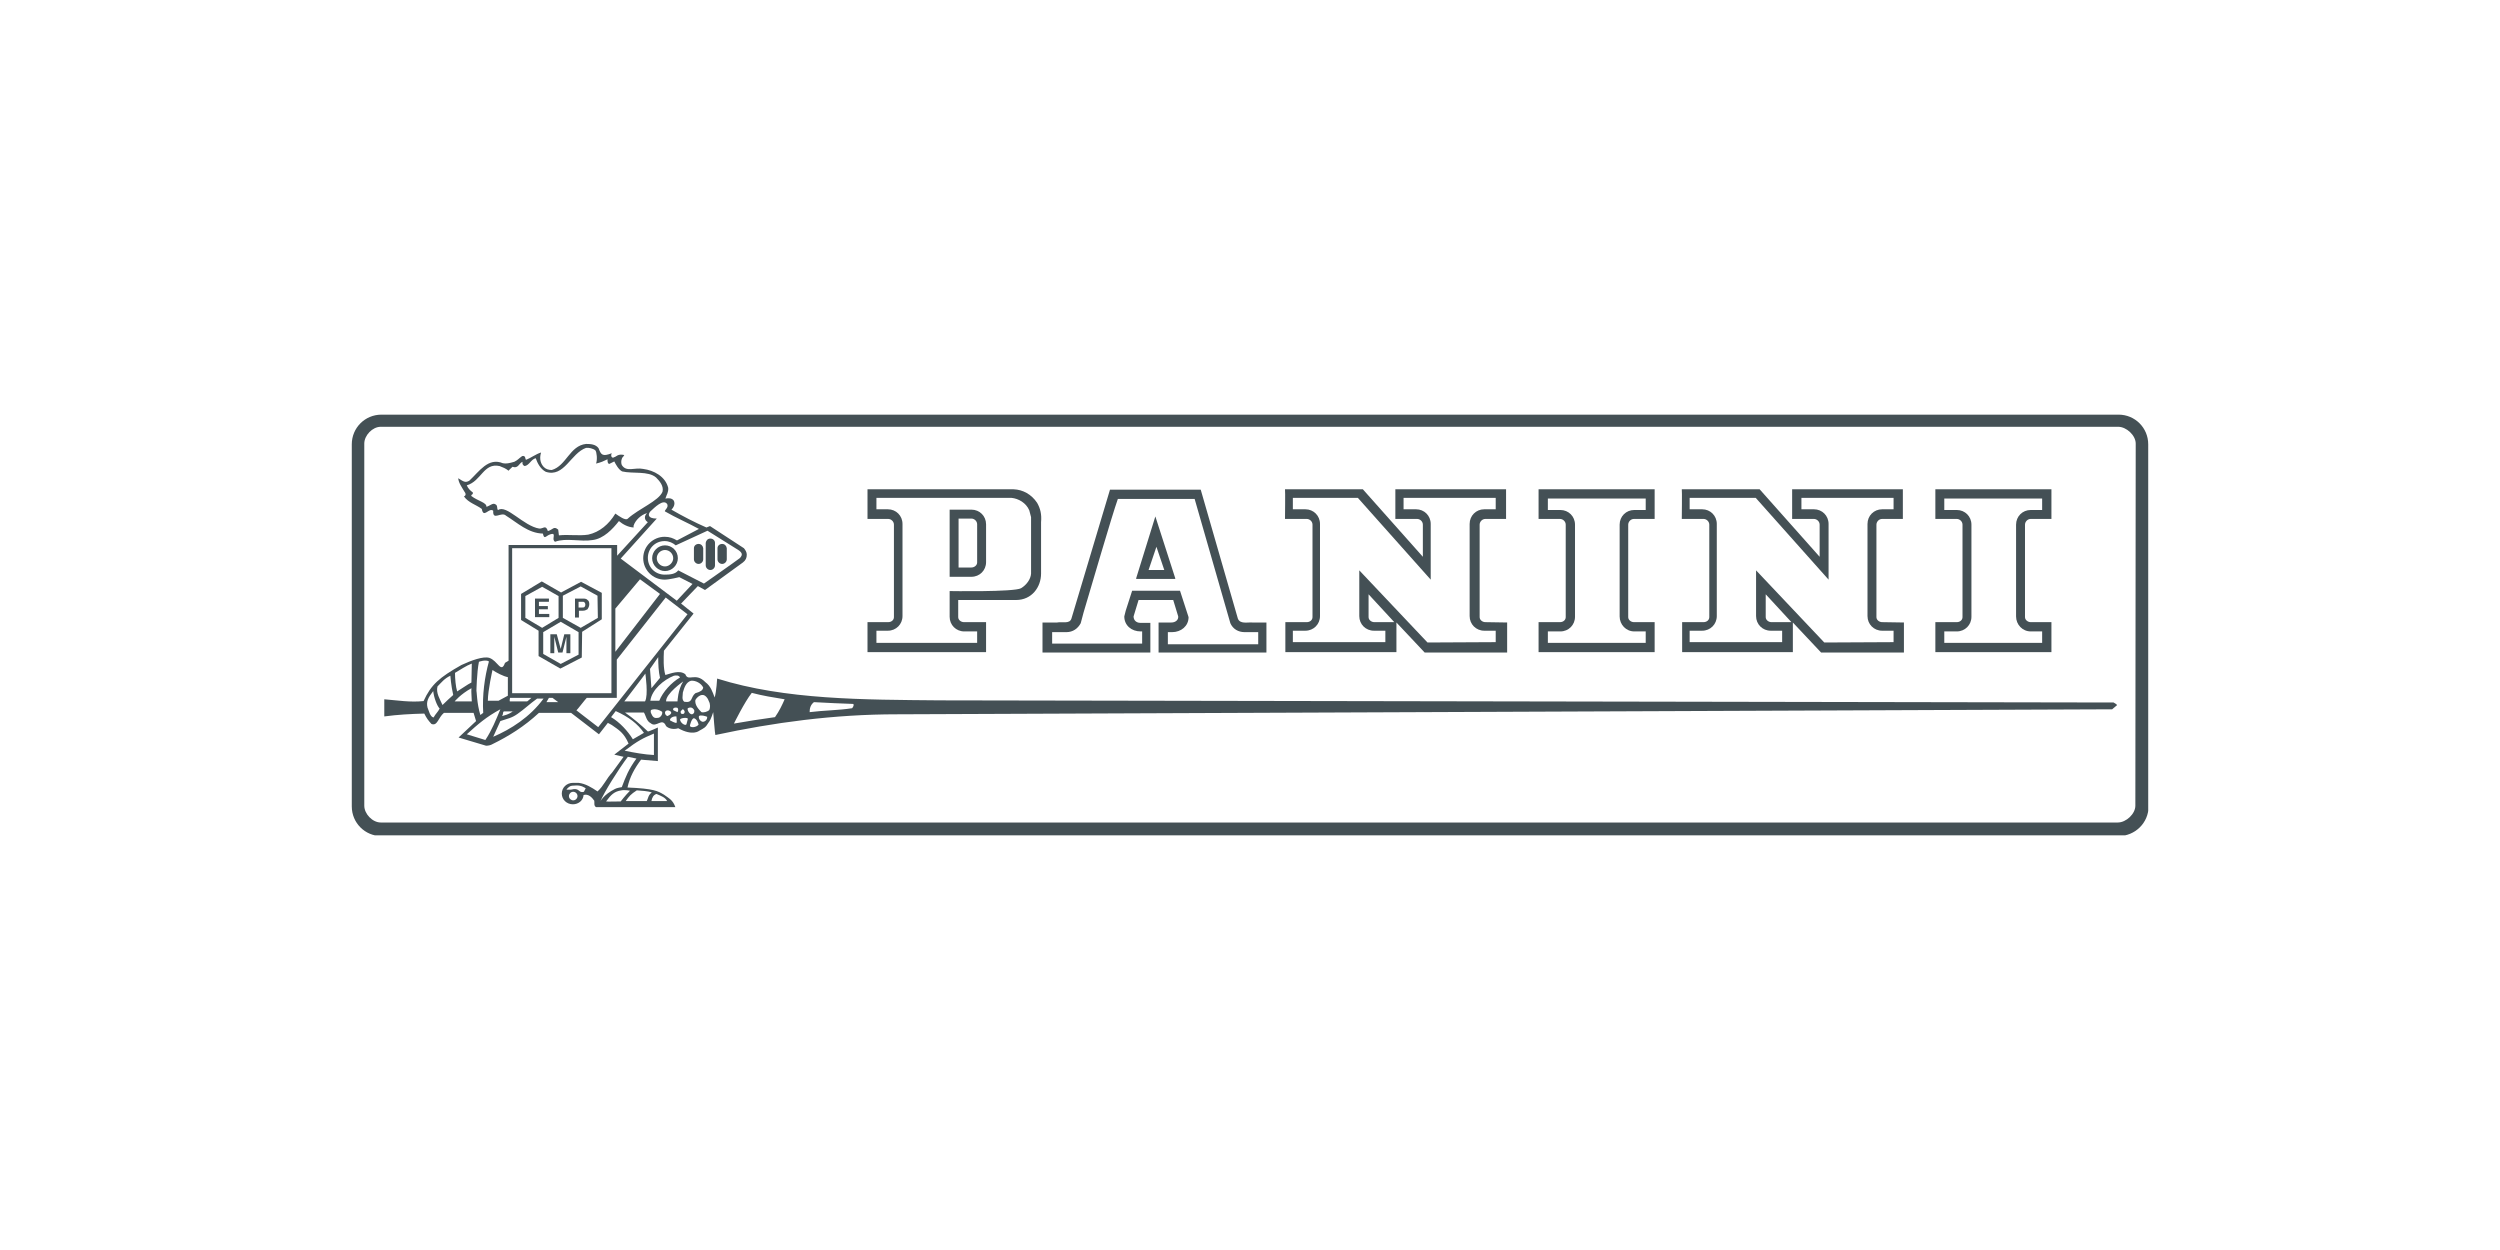 <?xml version="1.0" encoding="utf-8"?>
<!-- Generator: Adobe Illustrator 23.1.1, SVG Export Plug-In . SVG Version: 6.00 Build 0)  -->
<svg version="1.1" id="Capa_1" xmlns="http://www.w3.org/2000/svg" xmlns:xlink="http://www.w3.org/1999/xlink" x="0px" y="0px"
	 viewBox="0 0 700 350" style="enable-background:new 0 0 700 350;" xml:space="preserve">
<style type="text/css">
	.st0{fill:#445055;}
	.st1{clip-path:url(#SVGID_2_);fill:#445055;}
	.st2{clip-path:url(#SVGID_4_);fill:#445055;}
	.st3{clip-path:url(#SVGID_6_);fill-rule:evenodd;clip-rule:evenodd;fill:#445055;}
	.st4{clip-path:url(#SVGID_8_);fill:#445055;}
	.st5{clip-path:url(#SVGID_10_);fill-rule:evenodd;clip-rule:evenodd;fill:#445055;}
	.st6{clip-path:url(#SVGID_12_);fill-rule:evenodd;clip-rule:evenodd;fill:#445055;}
	.st7{clip-path:url(#SVGID_14_);fill-rule:evenodd;clip-rule:evenodd;fill:#445055;}
	.st8{clip-path:url(#SVGID_16_);fill:#445055;}
	.st9{clip-path:url(#SVGID_18_);fill:#445055;}
	.st10{clip-path:url(#SVGID_20_);fill-rule:evenodd;clip-rule:evenodd;fill:#445055;}
	.st11{clip-path:url(#SVGID_22_);fill:#445055;}
	.st12{clip-path:url(#SVGID_24_);fill-rule:evenodd;clip-rule:evenodd;fill:#445055;}
	.st13{clip-path:url(#SVGID_26_);fill:#445055;}
	.st14{clip-path:url(#SVGID_28_);fill:#445055;}
	.st15{clip-path:url(#SVGID_30_);fill:#445055;}
	.st16{clip-path:url(#SVGID_32_);fill:#445055;}
	.st17{clip-path:url(#SVGID_34_);fill-rule:evenodd;clip-rule:evenodd;fill:#445055;}
</style>
<g>
	<path class="st0" d="M162.7,162.9l-5.6,3l-5.4-3.1l-5.8,3.5v7.3l4.9,3v7.1l6.1,3.5l6-3.1l0.1-7.2l5.5-3.5V166L162.7,162.9z
		 M147.1,173v-6.1l4.7-2.6l4.6,2.6v6.1l-4.6,2.8L147.1,173z M162,183.3l-5,2.6l-4.9-2.8V177l4.9-2.9l5,2.9V183.3z M167.4,173
		l-4.8,2.8l-5-2.8v-6.2l5-2.6l4.7,2.6L167.4,173z"/>
	<g>
		<g>
			<defs>
				<rect id="SVGID_1_" x="98.5" y="116.1" width="503" height="117.8"/>
			</defs>
			<clipPath id="SVGID_2_">
				<use xlink:href="#SVGID_1_"  style="overflow:visible;"/>
			</clipPath>
			<path class="st1" d="M186.2,152.7c-2,0-3.6,1.7-3.6,3.6c0,2,1.7,3.6,3.6,3.6c2,0,3.6-1.7,3.6-3.6
				C189.8,154.2,188.1,152.7,186.2,152.7 M186.2,158.6c-1.3,0-2.3-1.1-2.3-2.3c0-1.3,1.1-2.3,2.3-2.3c1.3,0,2.3,1.1,2.3,2.3
				C188.5,157.5,187.4,158.6,186.2,158.6"/>
		</g>
		<g>
			<defs>
				<rect id="SVGID_3_" x="98.5" y="116.1" width="503" height="117.8"/>
			</defs>
			<clipPath id="SVGID_4_">
				<use xlink:href="#SVGID_3_"  style="overflow:visible;"/>
			</clipPath>
			<path class="st2" d="M196.9,156.6c0,0.7-0.6,1.3-1.3,1.3c-0.7,0-1.3-0.6-1.3-1.3v-3.1c0-0.7,0.6-1.2,1.3-1.2
				c0.7,0,1.2,0.5,1.3,1.2V156.6z"/>
		</g>
		<g>
			<defs>
				<rect id="SVGID_5_" x="98.5" y="116.1" width="503" height="117.8"/>
			</defs>
			<clipPath id="SVGID_6_">
				<use xlink:href="#SVGID_5_"  style="overflow:visible;"/>
			</clipPath>
			<path class="st3" d="M197.6,155.1L197.6,155.1V152c0.1-0.7,0.6-1.2,1.3-1.2c0.7,0,1.3,0.5,1.3,1.2v6.2v0.1c0,0.7-0.6,1.3-1.3,1.3
				c-0.7,0-1.3-0.6-1.3-1.3V155.1z"/>
		</g>
		<g>
			<defs>
				<rect id="SVGID_7_" x="98.5" y="116.1" width="503" height="117.8"/>
			</defs>
			<clipPath id="SVGID_8_">
				<use xlink:href="#SVGID_7_"  style="overflow:visible;"/>
			</clipPath>
			<path class="st4" d="M203.5,156.6c0,0.7-0.6,1.3-1.3,1.3s-1.3-0.6-1.3-1.3v-3.1c0-0.7,0.6-1.2,1.3-1.2s1.2,0.5,1.3,1.2V156.6z"/>
		</g>
		<g>
			<defs>
				<rect id="SVGID_9_" x="98.5" y="116.1" width="503" height="117.8"/>
			</defs>
			<clipPath id="SVGID_10_">
				<use xlink:href="#SVGID_9_"  style="overflow:visible;"/>
			</clipPath>
			<polygon class="st5" points="153.7,168.5 150.9,168.5 150.9,169.7 153.4,169.7 153.4,170.6 150.9,170.6 150.9,171.9 153.8,171.9 
				153.8,172.8 149.8,172.8 149.8,167.6 153.7,167.6 			"/>
		</g>
		<g>
			<defs>
				<rect id="SVGID_11_" x="98.5" y="116.1" width="503" height="117.8"/>
			</defs>
			<clipPath id="SVGID_12_">
				<use xlink:href="#SVGID_11_"  style="overflow:visible;"/>
			</clipPath>
			<path class="st6" d="M158,177.6h1.7v5.3h-1.1v-3.6c0-0.1,0-0.2,0-0.5s0-0.4,0-0.5l-1.1,4.4h-1.2l-1.1-4.4c0,0.1,0,0.2,0,0.5
				c0,0.1,0,0.4,0,0.5v3.6h-1.1v-5.3h1.8l1.1,4.1L158,177.6z"/>
		</g>
		<g>
			<defs>
				<rect id="SVGID_13_" x="98.5" y="116.1" width="503" height="117.8"/>
			</defs>
			<clipPath id="SVGID_14_">
				<use xlink:href="#SVGID_13_"  style="overflow:visible;"/>
			</clipPath>
			<path class="st7" d="M163.6,168.6c-0.1-0.1-0.4-0.1-0.6-0.1H162v1.6h1.1c0.2,0,0.5,0,0.6-0.2c0.1-0.1,0.2-0.4,0.2-0.6
				C163.9,169,163.8,168.8,163.6,168.6 M164.5,170.6c-0.4,0.2-0.7,0.4-1.3,0.4h-1.1v1.9H161v-5.3h2.3c0.5,0,1,0.1,1.2,0.4
				c0.4,0.2,0.5,0.7,0.5,1.2C165,169.8,164.7,170.3,164.5,170.6"/>
		</g>
		<g>
			<defs>
				<rect id="SVGID_15_" x="98.5" y="116.1" width="503" height="117.8"/>
			</defs>
			<clipPath id="SVGID_16_">
				<use xlink:href="#SVGID_15_"  style="overflow:visible;"/>
			</clipPath>
			<path class="st8" d="M601.5,124.4c0-4.6-3.7-8.3-8.3-8.3H106.8c-4.6,0-8.3,3.7-8.3,8.3v101.4c0,4.6,3.7,8.3,8.3,8.3h486.4
				c4.6,0,8.4-3.7,8.4-8.3V124.4z M597.9,225.6c0,2.3-2.6,4.7-4.9,4.7H106.6c-2.3,0-4.6-2.4-4.6-4.7V124.2c0-2.3,2.3-4.7,4.6-4.7
				h486.5c2.3,0,4.9,2.4,4.9,4.7L597.9,225.6z"/>
		</g>
		<g>
			<defs>
				<rect id="SVGID_17_" x="98.5" y="116.1" width="503" height="117.8"/>
			</defs>
			<clipPath id="SVGID_18_">
				<use xlink:href="#SVGID_17_"  style="overflow:visible;"/>
			</clipPath>
			<path class="st9" d="M568.6,174.2c-0.8,0-1.6-0.6-1.6-1.4v-25.9c0-0.8,0.7-1.6,1.6-1.6h5.8V137h-32.5v8.3h6
				c0.8,0,1.6,0.7,1.6,1.6v25.9c0,0.8-0.7,1.4-1.6,1.4h-6v8.4h32.5v-8.4H568.6z M571.8,180h-27.4v-3.2h3.5c2.3,0,4.1-1.8,4.1-4.1
				v-25.8c0-2.3-1.8-4.1-4.1-4.1h-3.5v-3.2h27.4v3.2h-3.2c-2.3,0-4.1,1.8-4.1,4.1v25.7c0,2.3,1.8,4.2,4.1,4.2h3.2V180z"/>
		</g>
		<g>
			<defs>
				<rect id="SVGID_19_" x="98.5" y="116.1" width="503" height="117.8"/>
			</defs>
			<clipPath id="SVGID_20_">
				<use xlink:href="#SVGID_19_"  style="overflow:visible;"/>
			</clipPath>
			<path class="st10" d="M527,174.2c-0.8,0-1.6-0.6-1.6-1.4v-25.9c0-0.8,0.7-1.6,1.6-1.6h2.9h2.9V137h-31v8.3h3.2h2.9
				c0.8,0,1.6,0.7,1.6,1.6v9L492.7,137h-21.8c0.1,0.1,0,8.3,0,8.3h3.2h2.9c0.8,0,1.6,0.7,1.6,1.6v25.9c0,0.8-0.7,1.4-1.6,1.4h-6v8.4
				H502v-8.3l7.9,8.4h23.2v-8.4L527,174.2z M501.6,174.2L501.6,174.2h-5.6c-0.8,0-1.6-0.6-1.6-1.4v-6.4L501.6,174.2L501.6,174.2
				L501.6,174.2z M510.8,179.9l-19.1-20.2v8.4l0,0v4.4c0,2.3,1.8,4.1,4.1,4.1h3.2v3.2h-25.9v-3.2h3.5c2.3,0,4.1-1.8,4.1-4.1v-25.8
				c0-2.3-1.8-4.1-4.1-4.1h-3.5v-3.2h18.5l20.4,22.9v-15.6c0-2.3-1.8-4.1-4.1-4.1h-3.5v-3.2h25.8v3.2H527c-2.3,0-4.1,1.8-4.1,4.1
				v25.8c0,2.3,1.8,4.1,4.1,4.1h3.2v3.2L510.8,179.9z"/>
		</g>
		<g>
			<defs>
				<rect id="SVGID_21_" x="98.5" y="116.1" width="503" height="117.8"/>
			</defs>
			<clipPath id="SVGID_22_">
				<use xlink:href="#SVGID_21_"  style="overflow:visible;"/>
			</clipPath>
			<path class="st11" d="M457.5,174.2c-0.8,0-1.6-0.6-1.6-1.4v-25.9c0-0.8,0.7-1.6,1.6-1.6h5.8V137h-32.5v8.3h6
				c0.8,0,1.6,0.7,1.6,1.6v25.9c0,0.8-0.7,1.4-1.6,1.4h-6v8.4h32.5v-8.4H457.5z M460.8,180h-27.4v-3.2h3.5c2.3,0,4.1-1.8,4.1-4.1
				v-25.8c0-2.3-1.8-4.1-4.1-4.1h-3.5v-3.2h27.4v3.2h-3.2c-2.3,0-4.1,1.8-4.1,4.1v25.7c0,2.3,1.8,4.2,4.1,4.2h3.2V180z"/>
		</g>
		<g>
			<defs>
				<rect id="SVGID_23_" x="98.5" y="116.1" width="503" height="117.8"/>
			</defs>
			<clipPath id="SVGID_24_">
				<use xlink:href="#SVGID_23_"  style="overflow:visible;"/>
			</clipPath>
			<path class="st12" d="M415.9,174.2c-0.8,0-1.6-0.6-1.6-1.4v-25.9c0-0.8,0.7-1.6,1.6-1.6h2.9h2.9V137h-31v8.3h3.2h2.9
				c0.8,0,1.6,0.7,1.6,1.6v9L381.6,137h-21.8c0.1,0.1,0,8.3,0,8.3h3.2h2.9c0.8,0,1.6,0.7,1.6,1.6v25.9c0,0.8-0.7,1.4-1.6,1.4h-6v8.4
				h31.1v-8.3l7.9,8.4H422v-8.4L415.9,174.2z M390.4,174.2L390.4,174.2h-5.6c-0.8,0-1.6-0.6-1.6-1.4v-6.4L390.4,174.2L390.4,174.2
				L390.4,174.2z M399.7,179.9l-19.1-20.2v8.4l0,0v4.4c0,2.3,1.8,4.1,4.1,4.1h3.2v3.2H362v-3.2h3.5c2.3,0,4.1-1.8,4.1-4.1v-25.8
				c0-2.3-1.8-4.1-4.1-4.1H362v-3.2h18.2l20.4,22.9v-15.6c0-2.3-1.8-4.1-4.1-4.1h-3.5v-3.2h25.8v3.2h-3.2c-2.3,0-4.1,1.8-4.1,4.1
				v25.8c0,2.3,1.8,4.1,4.1,4.1h3.2v3.2L399.7,179.9z"/>
		</g>
		<g>
			<defs>
				<rect id="SVGID_25_" x="98.5" y="116.1" width="503" height="117.8"/>
			</defs>
			<clipPath id="SVGID_26_">
				<use xlink:href="#SVGID_25_"  style="overflow:visible;"/>
			</clipPath>
			<path class="st13" d="M272,142.7h-6.1v18.8h6.1c2.3,0,4.1-1.8,4.1-4.1v-10.6C276.1,144.5,274.3,142.7,272,142.7 M272,158.9h-3.6
				v-13.7h3.6c0.8,0,1.6,0.7,1.6,1.6v10.7C273.6,158.3,272.8,158.9,272,158.9"/>
		</g>
		<g>
			<defs>
				<rect id="SVGID_27_" x="98.5" y="116.1" width="503" height="117.8"/>
			</defs>
			<clipPath id="SVGID_28_">
				<use xlink:href="#SVGID_27_"  style="overflow:visible;"/>
			</clipPath>
			<path class="st14" d="M290.4,140.8c-1.6-2.4-4-3.7-6.6-3.8h-40.9v8.3h2.9h2.9c0.8,0,1.6,0.7,1.6,1.6v25.9c0,0.8-0.7,1.4-1.6,1.4
				h-5.8v8.4h33.2v-8.4h-6.2c-0.8,0-1.6-0.6-1.6-1.4v-4.8h16.2c4.4,0,7-3.6,7-7.4v-14.4C291.7,144,291.3,142.4,290.4,140.8
				 M288.7,160.6c-0.1,1.6-1.3,3.2-2.8,4.1c-1.9,1.1-20,0.8-20,0.8v7.2c0,2.3,1.8,4.1,4.1,4.1h3.6v3.2h-28.2v-3.4h3.2
				c2.3,0,4.1-1.8,4.1-4.1v-25.8c0-2.3-1.8-4.1-4.1-4.1h-3.2v-3.2h37.8c2,0.2,4.1,1.4,5,3.5l0.5,1.9V160.6z"/>
		</g>
		<g>
			<defs>
				<rect id="SVGID_29_" x="98.5" y="116.1" width="503" height="117.8"/>
			</defs>
			<clipPath id="SVGID_30_">
				<use xlink:href="#SVGID_29_"  style="overflow:visible;"/>
			</clipPath>
			<path class="st15" d="M318.1,162l0.1,0.1H329l0.1-0.1l-5.6-17.4L318.1,162z M321.6,159.6l2.2-6.5l2.2,6.5H321.6z"/>
		</g>
		<g>
			<defs>
				<rect id="SVGID_31_" x="98.5" y="116.1" width="503" height="117.8"/>
			</defs>
			<clipPath id="SVGID_32_">
				<use xlink:href="#SVGID_31_"  style="overflow:visible;"/>
			</clipPath>
			<path class="st16" d="M328,174.3h-3.6v8.4h30.2v-8.4h-4c-1.3-0.1-3.4,0.5-4-1.1l-10.4-36.1h-25.4L300,173.2
				c-0.5,1.6-2.6,0.8-4,1.1h-4.1v8.4h30.2v-8.3h-2.8c-1.1,0-1.9-0.7-1.9-1.8l1.4-4.6h9.7l1.4,4.6C330,173.6,329.1,174.3,328,174.3
				 M330.4,165.4H317l-1.8,5.6l-0.4,1.6c0,2.5,2,4.2,4.6,4.2h0.4v3.4h-25.2v-3.2h0.2h3.8c1.8,0,3.2-1,4-2.5l0.8-3
				c2.3-7.7,7.9-27,9.6-31.8h21.5l10,34.8c0.7,1.6,2.2,2.5,4,2.5h3.8v3.4H327v-3.4h1.2c2.5,0,4.6-1.7,4.6-4.2L330.4,165.4z"/>
		</g>
		<g>
			<defs>
				<rect id="SVGID_33_" x="98.5" y="116.1" width="503" height="117.8"/>
			</defs>
			<clipPath id="SVGID_34_">
				<use xlink:href="#SVGID_33_"  style="overflow:visible;"/>
			</clipPath>
			<path class="st17" d="M591.8,196.7l-328.7-0.6c-21.2-0.2-43.2-0.1-62.3-6.1c0,0-0.2,3.7-0.7,5.3c-0.6-1.6-1.1-3.2-2.6-4.3
				c-2.8-2.9-4.8,0-5.6-2.2c-1.6-1.3-4.1-0.2-5.6,0.2c-0.6-2-0.5-4.7-0.4-6.8l8.3-10.4l-3.5-2.8l4.7-4.9l2,1.1l10.6-7.7
				c0.8-0.6,1.1-1.3,1.1-2.2c0-0.7-0.4-1.3-0.8-1.8l-9.5-6.2l-1,0.4c-3.2-1.4-6.7-3.2-9.8-5c0,0,1.4-1.3,0.6-2.6
				c-0.5-0.6-1.3-0.7-2.3-0.5l0.2-0.5c0.1-0.5,0.7-1.2,0.6-2.5c-0.8-3.2-4-4.9-7-5.3c-2.4-0.5-4.7,1-6-1.1c-0.2-0.5-0.2-1.2,0-1.7
				c0.1-0.5,0.5-0.6,0.7-1.1c-1.9-0.4-2.2,0.5-2.8,0.6c-0.7,0.5-1.1-0.4-0.7-1.1c-2.6,1-3,0.5-3.7-1.4c-0.8-1.1-2.2-1.2-3.5-1.2
				c-4.6,0.5-5.5,6.1-9.6,7.3c-0.8,0-1.6-0.2-2.2-0.8c-0.8-0.8-1.4-2.2-0.8-4.1c-1.4,0.4-3,1.6-4.1,2c-0.5,0.2,0-1.3-1.2-1
				c-1.1,0.8-1.2,1.1-2.2,1.6c-1.4,0.4-2.3,0.6-3.2,0.4c-4.1-1.7-6.6,2.3-9.4,4.9c-1.2,0.7-1.8,0.1-3.1-0.7c0.1,1.3,1,2.5,1.7,3.7
				c0.4,0.5,0.6,1.1-0.1,1.4c1.3,1.8,3.4,2.3,5,3.5c0.5,2.8,2-0.5,3.2,0.5c-0.2,3,2.3,0.1,3.6,1.4c3.2,2,6.2,4.9,10.3,5
				c0.5,2.2,1,0,2.9,0.1c0.5,0.5-0.4,1.6,0.5,2.2c3.2-1.2,7.1,0.1,10.6-0.5c3-0.4,5.5-3,7.3-5.3c1.2,1,2.6,1.7,4.1,1.8v-0.5
				c0.5-1.6,2.2-3.1,3.7-3.5v0.1c-0.6,0.5-0.7,1.4-0.2,2c0.1,0.1,0.4,0.4,0.5,0.4l-8.6,9.4v-3h-30.4V185l-1,0.6
				c-1.1,3.1-2-0.6-4.4-1.4c-1.7-0.5-5,0.7-7.8,2c-6.2,3.5-8.5,5.5-10.6,10.1c-3.7,0.4-7.3-0.2-11-0.5v4.8c3.7-0.5,7.4-0.7,11.2-0.8
				c0.7,1.4,1.1,1.9,2,2.9c1.7,0.7,1.9-1.8,3.5-3.1h8.3l0.7,2.3l-4.9,4.6l7.7,2.3c0.7,0,1.4-0.2,1.7-0.4c4.7-2.3,9-5,13.1-8.8h9
				l7.8,6l2.5-3.2l1.1,0.6c2,1.4,3.4,2.2,4.7,5.2l-4,3.1l2.6,0.6l-3.2,4.4c-1.6,1.7-2.4,3.8-4.1,5.3c-1.6-1.1-3.4-2.2-5.3-2.4h-1.6
				c-1.7,0-3.1,1.3-3.1,3s1.4,3,3.1,3c1.6,0,2.9-1.1,3-2.6c1.3-0.4,2.3,0.6,3,1.6c0.1,0.6-0.2,1.4,0.5,1.8h22.2
				c-0.7-2-1.7-2.4-3.2-3.5c-1.7-1-2.8-1.7-10.2-2c0.6-2.9,2-5.4,3.8-7.8l4.7,0.4v-9.4c0,0-2.6,1.2-2.8,1.1c-1.9-1.8-4-3.6-6.4-5.3
				h5.3c0.6,1,0.7,2.4,1.9,3c1.6,1.4,3.2-1.8,4.3,0.8c0.8,0.8,2.3,1,3.4,0.6c4.1,2.3,5.9,0.7,5.9,0.7c1.4-0.8,1.7-0.8,2.6-2.3
				c0.7-0.8,1.3-3,1.3-2.9c0,0,0.5,6.4,0.6,6.4c16.3-3.5,33.1-5.8,50.9-5.8l340.2-1.4l1.3-1.1C593.1,197.4,591.8,196.7,591.8,196.7
				 M121.4,200.9c-1-0.2-1.3-1.9-1.7-2.8c-0.4-1.7,0.2-2.8,1.6-4.6c0.2,1.9,1.1,4.2,1.8,4.9C122.6,199.4,122,199.8,121.4,200.9
				 M123.9,197.4c-0.7-1.6-1.9-3.4-1.4-5.2c1.1-1.1,1.9-2.2,3.6-3c0,0,0.2,2.8,0.8,5.4C126,195.4,124.9,196.4,123.9,197.4
				 M127.3,196.4c0,0,1.6-2,4.7-3.7c-0.1,1.2,0.1,2.6,0.1,3.7H127.3z M132,191.1c-1.2,0.6-2.5,1.6-4,2.5c-0.4-1.3-0.6-3.6-0.6-5.2
				c1.4-0.8,3.1-2,4.7-2.6L132,191.1z M160.5,224.1c-0.6,0-1.2-0.5-1.2-1.2c0-0.6,0.5-1.2,1.2-1.2c0.6,0,1.2,0.5,1.2,1.2
				C161.7,223.5,161.2,224.1,160.5,224.1 M163.5,221.7c-1.6,0.5-1.1-1.3-3.6-0.6h-1.3c0.4-0.6,1.1-1.1,1.6-1.1
				c1.9-0.2,2.6,0,3.8,0.7L163.5,221.7z M193.5,190.6c1.3-0.1,2.8,0.7,3.4,1.9c-0.1,0.8-0.8,1.2-2.2,1.6c-1.4,1.1-0.6,2.8-3.1,2.4
				c-0.8-0.6-0.4-1.8-0.4-2.6C191.6,192.5,192.1,191,193.5,190.6 M191.1,198.6c0.4,0,0.5,0.4,0.6,0.6c0,0.2,0,0.7-0.5,0.7
				c-0.4,0.1-0.7-0.2-0.6-0.6C190.5,199,191,198.9,191.1,198.6 M198.1,148.6l8.3,5.2c0,0,1.3,0.7,1.3,1.4c0,0.6-0.5,1.1-1,1.4
				c-0.6,0.5-9.6,6.8-9.6,6.8l-7.2-3.7c-0.8,1.1-2.4,1.2-3.8,1.2c-2.6,0-4.7-2-4.7-4.7c0-2.6,2-4.7,4.7-4.7c1.2,0,2.3,0.5,3.1,1.2
				L198.1,148.6z M175.8,145.2c-0.6,0.7-2.5-0.7-3.5-1.4c-1.8,3-4.4,5.2-7.6,5.9c-2.6,0.4-5.6-0.1-8.2,0.2l-0.2-1.6
				c-1.3-1.1-1.4,0-2.9,0.4c-0.6-1.9-1.3-0.6-2.4-0.7c-4.4-0.7-9.2-6.8-11.5-5.2c-0.5-0.1,0-1.3-0.8-1.6c-0.7-0.5-1.6,0.5-2.5,0.7
				c0.1-1.2-2.4-1.6-4.2-3c-0.2-0.6,0.5-0.2,0.4-1c-0.8-0.6-1.3-1.1-1.7-2c4.1-1.2,4.7-6.4,9.2-5.4c1,0.4,1.6,0.6,2.5,1.3
				c0,0,0.5-0.6,1.1-1.1c1.6,0.6,1.8-1,2.8-1.4c-0.1,0.6,0.1,1,0.6,1.2c1.3-0.2,1.8-1.9,3.1-2.2c0.5,1.4,1.3,3,2.8,3.8
				c5.2,1.7,7-5.2,11.3-6.7c0.8-0.1,2,0.2,2.6,0.7c0.4,0.5,0.6,2.6,0.2,3.7c1.6-0.4,1.9-0.6,3.2-1.2c0,0.6,0,1.2,0.5,1.3l1.4-0.7
				c0.4,0.8,1.2,2.3,2.2,2.8c3,0.7,7.3-0.2,9.5,1.7c1,1,2.2,2.4,1.8,4C184.4,140.3,178.9,142.4,175.8,145.2 M183.9,145.2
				c-2.6,0-2.5-1.2-1.8-2c1.3-1.2,3.5-3.4,4.6-2.2c0.8,1-0.8,1.9-0.5,2.2c3.1,1.8,6.4,3.2,9.5,4.9l-6.1,3.2h-0.1c-1-0.6-2-1-3.4-1
				c-3.2,0-6,2.6-6,6c0,3.2,2.6,6,6,6c1.3,0,4.1-0.7,4.1-0.7l3.7,1.9l-4.4,4.7l-15.7-11.8L183.9,145.2z M179.2,162.2l5.6,4.1
				l-12.5,16.2v-12.1L179.2,162.2z M142.8,195.4h6c-0.4,0.4-1.2,1-1.2,1h-4.8C142.6,196.4,142.8,195.4,142.8,195.4 M143.7,199.1
				c-0.7,0.6-1.8,1-1.8,1l-1.3,0.4c0.4-0.7,0.1-1.1,0.5-1.3H143.7z M142.2,189.6v5.2l-2.6,1.4h-3c0-2.9,1.3-8.6,1.3-8.6
				C138.9,188.3,141,189.4,142.2,189.6 M134.1,185.3c0,0,1.9-0.7,2.8-0.1c-1.2,4.3-1.9,9.5-1.6,14.4l-0.8,0.6c-1-3.2-1-6.8-1.1-6.7
				C133.4,193.5,133.5,188.3,134.1,185.3 M135.9,207.2l-5.2-1.6c3.1-2.8,5.5-4.9,9.4-7C138.9,201.5,137.7,204.5,135.9,207.2
				 M138.1,206.3l2-4.4c2-0.7,3.1-0.8,4.8-2c2-1.4,3.4-2.8,5.5-4.3h1.8C148.4,200.8,143,204.2,138.1,206.3 M153,196.6l0.7-1.2h1
				l1.6,1.2H153z M143.4,194.1v-40.6h27.8v40.6H143.4z M167.5,203.6l-6.1-4.7c0.1,0,2.8-3.5,2.9-3.5h8.4v-10.7l13.7-17.4l6.1,4.7
				L167.5,203.6z M183.8,222.3c1.4,0.6,2.5,1,3,2h-4.4C182.6,223.2,183,222.6,183.8,222.3 M178.3,221.3c1.4,0.1,3.2,0.2,4.2,0.6
				c-1,0.7-1,1.6-1.4,2.4h-5.9C176.2,222.9,176.6,222.4,178.3,221.3 M176.4,221.4c-1.4,1.4-2.6,3-2.6,3c-0.1,0-4.1,0.1-4.1,0
				c1.4-1.9,2.3-2.8,4.3-3.1C175,221.1,176.4,221.4,176.4,221.4 M174.1,220.4c0,0-1.4,0.2-1.9,0.5c-3.2,1.6-4.1,3.5-4.1,3.5
				c1-2.5,5-8.9,7.7-12.5l2.4,0.5C176,215.4,175.2,217.5,174.1,220.4 M183.1,205.4v6c-2.5-0.1-5.8-0.7-8.2-1.2
				C178.6,207.4,180,206.7,183.1,205.4 M180.3,205.2l-3.1,1.8c-1.4-2.3-3.7-4.8-6.1-6.2l1.3-1.7C176,200.7,178.6,202.7,180.3,205.2
				 M180.6,196.4h-5.8c0,0,5.9-7.7,5.9-7.8C180.7,188.7,181.6,194.7,180.6,196.4 M184.3,184c0,2,0.1,4.1,0.5,5.8l-2.4,2.9l-0.4-5.4
				L184.3,184z M184.2,201c-0.7,0.1-1.3,0.1-1.8-1.1c-0.4-0.7-0.1-1.1-0.1-1.1s1.3-0.7,3.1,0.5C185.6,200,184.9,201,184.2,201
				 M184.6,196.2h-2.5c0.4-3.1,3.8-5.9,6.6-7c0.6-0.1,1.4-0.2,1.7,0.5C188,191.1,185.6,193.7,184.6,196.2 M187,198.9
				c0.8,0.1,1.7,0.8-0.1,1.6C186.1,200.3,185.8,198.9,187,198.9 M189.4,202.4c-0.4,0.1-1.6-0.6-1.8-0.7c-0.1-0.6,0.8-1.2,1.8-1.1
				C189.4,200.7,189.6,202.4,189.4,202.4 M189.7,199.4l-1.1-0.5c-0.4-0.4,0.1-1,1.1-0.7C189.9,198.4,190,199,189.7,199.4
				 M189.7,196.4h-3.2c-0.1-2.2,4.8-5.6,4.8-5.6C189.8,193.1,189.7,196.4,189.7,196.4 M192.2,202.8c-0.2,0.5-1.6-0.2-1.8-1.3
				c0.1-0.5,2.2-0.7,2.2-0.2L192.2,202.8z M192.6,198.3c0.8-0.4,1.4-0.2,1.8,0.6c0,0.4,0.1,0.8-0.6,1.1
				C193,200.1,192.3,198.6,192.6,198.3 M193.2,203.3c-0.1-0.2,0.5-2.2,1.1-2.2c0.8,0.2,1.2,1.3,1.3,1.8
				C195,203.7,193.4,203.8,193.2,203.3 M196.8,202.1c-0.4,0-1.3-0.6-1.1-1.6c0.5-0.4,1.8,0,2.3,0.2
				C198.1,201.5,197.4,202.1,196.8,202.1 M198.6,198.8c-0.5,0.5-1.6,0.8-2.2,0.6c-0.8-0.8-1.9-2-1.7-3.4c0.4-0.7,1.1-1.3,1.8-1.4
				c1-0.2,1.8,1.1,2,1.8C198.9,197.1,198.9,198.2,198.6,198.8 M217,200.8c-4.2,0.6-7.6,1.1-11.5,1.8c0,0,3-6.1,5-8.6
				c3,0.8,6.1,1.3,9.2,1.8C219,197.4,218.2,199.1,217,200.8 M238.6,198.3c-3.8,0.6-8,0.6-11.9,1.1c0-1,0.2-2,1.2-2.8
				c4.1,0.2,7.3,0.4,11,0.5C239.2,197.4,238.9,197.9,238.6,198.3"/>
		</g>
	</g>
</g>
</svg>
